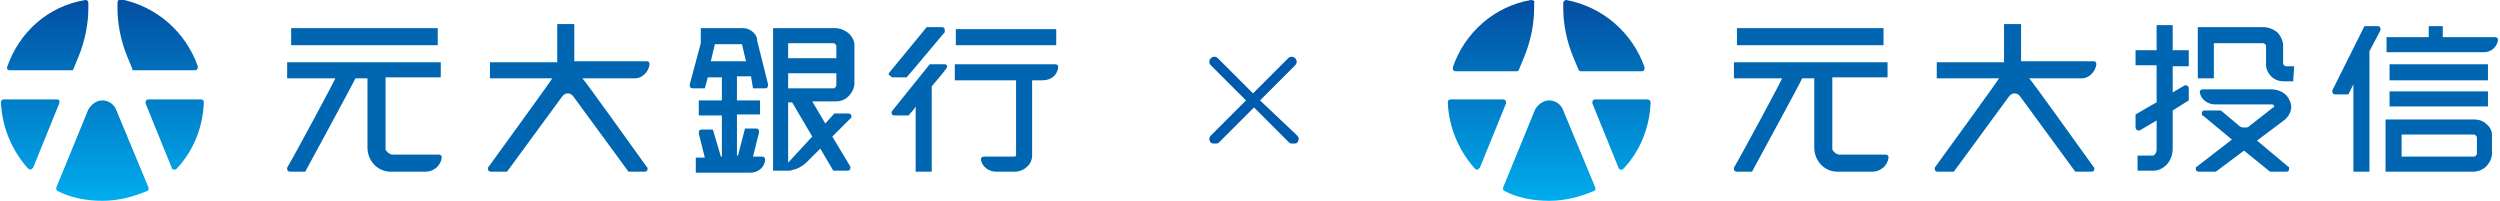 <?xml version="1.0" encoding="utf-8"?>
<!-- Generator: Adobe Illustrator 26.3.1, SVG Export Plug-In . SVG Version: 6.00 Build 0)  -->
<svg version="1.1" id="圖層_1" xmlns="http://www.w3.org/2000/svg" xmlns:xlink="http://www.w3.org/1999/xlink" x="0px" y="0px"
	 viewBox="0 0 249 20" style="enable-background:new 0 0 249 20;" xml:space="preserve">
<style type="text/css">
	.st0{fill:url(#SVGID_1_);}
	.st1{fill:url(#SVGID_00000020359531275567479150000003330343650869729211_);}
	.st2{fill:url(#SVGID_00000135680212132371973550000014422451276285847738_);}
	.st3{fill:url(#SVGID_00000025415023540510697980000009231554175944569262_);}
	.st4{fill:url(#SVGID_00000144307217243065968760000016459699309376209299_);}
	.st5{fill:#0066B2;}
	.st6{fill:url(#SVGID_00000141436459526359842080000014032593699604820654_);}
	.st7{fill:url(#SVGID_00000140706728364947545650000013547243388492663445_);}
	.st8{fill:url(#SVGID_00000009586070943362831440000007629112580011577020_);}
	.st9{fill:url(#SVGID_00000088838728730042163350000010874471335147512504_);}
	.st10{fill:url(#SVGID_00000024682543319122913150000005101095482790594443_);}
	.st11{fill:#005BAC;}
</style>
<g>
	<g>
		
			<linearGradient id="SVGID_1_" gradientUnits="userSpaceOnUse" x1="-272.545" y1="322.852" x2="-272.26" y2="322.852" gradientTransform="matrix(0 70.051 70.051 0 -22611.281 19091.994)">
			<stop  offset="0" style="stop-color:#034EA1"/>
			<stop  offset="1" style="stop-color:#00ADEE"/>
		</linearGradient>
		<path class="st0" d="M8.5,0C4.8,0.6,1.9,3.2,0.7,6.7c0,0,0,0,0,0c0,0,0,0.1,0,0.1C0.7,6.9,0.8,7,1,7h6.1c0,0,0,0,0,0
			C7.2,7,7.3,7,7.3,6.9l0.5-1.2c0.7-1.7,1-3.4,1-4.9h0V0.3C8.8,0.1,8.7,0,8.5,0C8.5,0,8.5,0,8.5,0C8.5,0,8.5,0,8.5,0z"/>
		
			<linearGradient id="SVGID_00000149352934442957308570000006280678372496244157_" gradientUnits="userSpaceOnUse" x1="-272.545" y1="322.93" x2="-272.26" y2="322.93" gradientTransform="matrix(0 70.051 70.051 0 -22611.281 19091.994)">
			<stop  offset="0" style="stop-color:#034EA1"/>
			<stop  offset="1" style="stop-color:#00ADEE"/>
		</linearGradient>
		<path style="fill:url(#SVGID_00000149352934442957308570000006280678372496244157_);" d="M14.7,19c0.1,0,0.1-0.1,0.1-0.2
			c0,0,0-0.1,0-0.1c0,0,0,0,0,0l-3.2-7.7c0,0,0,0,0,0c-0.2-0.6-0.8-1-1.4-1c-0.6,0-1.1,0.4-1.4,0.9l-3.2,7.8c0,0,0,0,0,0l0,0v0
			c0,0,0,0.1,0,0.1c0,0.1,0.1,0.2,0.1,0.2c0,0,0,0,0,0c1.3,0.7,2.9,1,4.5,1C11.8,20,13.3,19.6,14.7,19C14.7,19,14.7,19,14.7,19z"/>
		
			<linearGradient id="SVGID_00000147210971064765750130000017768942062595854210_" gradientUnits="userSpaceOnUse" x1="-272.545" y1="323.009" x2="-272.26" y2="323.009" gradientTransform="matrix(0 70.051 70.051 0 -22611.281 19091.994)">
			<stop  offset="0" style="stop-color:#034EA1"/>
			<stop  offset="1" style="stop-color:#00ADEE"/>
		</linearGradient>
		<path style="fill:url(#SVGID_00000147210971064765750130000017768942062595854210_);" d="M11.7,0.3v0.5h0c0,1.5,0.3,3.2,1,4.9
			l0.5,1.2C13.1,7,13.2,7,13.3,7h0c0,0,0,0,0,0c0,0,0,0,0,0c0,0,0,0,0,0c0,0,0,0,0,0h6.1c0.2,0,0.3-0.1,0.3-0.3c0,0,0-0.1,0-0.1
			c0,0,0,0,0,0c-1.2-3.4-4.1-6-7.8-6.7c0,0,0,0,0,0c0,0,0,0,0,0C11.8,0,11.7,0.1,11.7,0.3z"/>
		
			<linearGradient id="SVGID_00000001661353927281908780000017156359850584558510_" gradientUnits="userSpaceOnUse" x1="-272.545" y1="323.033" x2="-272.26" y2="323.033" gradientTransform="matrix(0 70.051 70.051 0 -22611.281 19091.994)">
			<stop  offset="0" style="stop-color:#034EA1"/>
			<stop  offset="1" style="stop-color:#00ADEE"/>
		</linearGradient>
		<path style="fill:url(#SVGID_00000001661353927281908780000017156359850584558510_);" d="M20,9.9h-5.2c-0.2,0-0.3,0.1-0.3,0.3
			c0,0,0,0.1,0,0.1l2.6,6.4v0c0,0.1,0.1,0.2,0.3,0.2c0.1,0,0.1,0,0.2-0.1c0,0,0,0,0,0c1.6-1.7,2.6-4,2.7-6.6c0,0,0,0,0,0v0
			C20.3,10,20.2,9.9,20,9.9z"/>
		
			<linearGradient id="SVGID_00000078025902128891616120000013923899121651831710_" gradientUnits="userSpaceOnUse" x1="-272.545" y1="322.828" x2="-272.26" y2="322.828" gradientTransform="matrix(0 70.051 70.051 0 -22611.281 19091.994)">
			<stop  offset="0" style="stop-color:#034EA1"/>
			<stop  offset="1" style="stop-color:#00ADEE"/>
		</linearGradient>
		<path style="fill:url(#SVGID_00000078025902128891616120000013923899121651831710_);" d="M5.7,9.9H0.4c-0.2,0-0.3,0.1-0.3,0.3
			c0,0,0,0,0,0c0.1,2.5,1.1,4.8,2.7,6.6c0,0,0,0,0,0C2.9,16.8,3,16.9,3,16.9c0.1,0,0.2-0.1,0.3-0.2h0l2.6-6.4v0l0,0v0
			c0,0,0-0.1,0-0.1C6,10,5.8,9.9,5.7,9.9z"/>
		<path class="st5" d="M29,4.5h14.6c0,0,0,0,0,0V2.8c0,0,0,0,0,0h-0.1H29c0,0,0,0,0,0L29,4.5C28.9,4.4,29,4.5,29,4.5"/>
		<path class="st5" d="M44,15.7c0-0.2-0.1-0.3-0.3-0.3h0v0l-4.6,0c-0.3,0-0.6-0.3-0.7-0.5c0,0,0-0.1,0-0.2l0-7l5.5,0c0,0,0,0,0,0
			V6.2c0,0,0,0,0,0h-0.1H28.6c0,0,0,0,0,0v1.6c0,0,0,0,0,0h4.8c0,0.1-3.8,7.2-4.8,8.9c0,0,0,0,0,0c0,0,0,0.1,0,0.1
			c0,0.2,0.1,0.3,0.3,0.3h1.5c0,0,0,0,0,0c0,0,5-9.2,5-9.3h1.2v6.9c0,1.3,1,2.4,2.3,2.4l3.5,0C43.2,17.1,43.9,16.5,44,15.7
			C44,15.8,44,15.8,44,15.7C44,15.8,44,15.7,44,15.7"/>
		<path class="st5" d="M64.7,6.4c0-0.2-0.1-0.3-0.3-0.3h-7.2V2.4c0,0,0,0,0,0h-0.1h-1.6c0,0,0,0,0,0v3.8h-6.7c0,0,0,0,0,0v1.6
			c0,0,0,0,0,0h6.2c0,0.1-5.1,7.1-6.4,8.9c0,0,0,0,0,0c0,0,0,0.1,0,0.1c0,0.2,0.1,0.3,0.3,0.3h1.6c0,0,0,0,0,0l5.5-7.5
			c0.3-0.4,0.8-0.4,1.1,0c0,0,5.5,7.5,5.5,7.5c0,0,0,0,0,0h1.6c0.2,0,0.3-0.1,0.3-0.3c0-0.1,0-0.1-0.1-0.2c0,0,0,0,0,0
			c-1.3-1.8-6.3-8.8-6.4-8.8c0.1,0,5.3,0,5.3,0C63.9,7.8,64.6,7.2,64.7,6.4C64.7,6.5,64.7,6.5,64.7,6.4C64.7,6.4,64.7,6.4,64.7,6.4"
			/>
		<path class="st5" d="M84.7,11.8c0.1,0,0.1-0.1,0.1-0.2c0-0.2-0.1-0.3-0.3-0.3v0h-1.4c0,0,0,0,0,0l-0.9,1l-1.3-2.2l2.2,0
			c0,0,0,0,0.1,0c0.2,0,0.8,0,1.3-0.5c0.6-0.6,0.6-1.2,0.6-1.3V4.6c0,0,0.1-0.7-0.6-1.3c-0.5-0.4-1-0.5-1.3-0.5c-0.1,0-0.1,0-0.1,0
			h-6.1c0,0,0,0,0,0v1.6c0,0.1,0,0.1,0,0.1v12.5c0,0,0,0,0,0c0,0,0,0,0,0h1.5c0,0,0,0,0,0c0.1,0,0.3,0,0.5-0.1c0.8-0.1,1.6-1,1.6-1
			c0,0,0.2-0.2,0.9-0.9l0.2-0.2l1.3,2.2c0,0,0,0,0,0h1.4c0.2,0,0.3-0.1,0.3-0.3c0-0.1,0-0.1,0-0.1l-1.8-3L84.7,11.8z M78.5,4.3H83
			c0,0,0,0,0,0c0,0,0.1,0,0.2,0.1c0.1,0.1,0.1,0.2,0.1,0.2v1.2h-4.8V4.3z M78.5,7.3h4.8l0,1.2c0,0,0,0.1-0.1,0.2
			c-0.1,0.1-0.1,0.1-0.2,0.1c0,0,0,0,0,0h-4.5V7.3z M78.5,16.2v-6h0.4l2,3.4L78.5,16.2z"/>
		<path class="st5" d="M76.5,8.4L75.4,4c0,0,0-0.1,0-0.1l0-0.1c0,0,0,0,0,0c-0.2-0.6-0.8-1-1.4-1h-4.2c0,0,0,0,0,0c0,0,0,0,0,0v1.5
			c0,0,0,0,0,0l-1.1,4.1l0,0c0,0,0,0,0,0.1c0,0.2,0.1,0.3,0.3,0.3c0,0,0,0,0,0h1.2c0,0,0,0,0,0l0.3-1.1h1.4V10h-2.3c0,0,0,0,0,0v1.5
			c0,0,0,0,0,0h2.3v4.1h-0.1L71,12.9c0,0,0,0,0,0h-1.1v0c-0.2,0-0.3,0.1-0.3,0.3c0,0,0,0,0,0.1v0l0.6,2.4h-0.9c0,0,0,0,0,0v1.5
			c0,0,0,0,0,0l5.4,0c0.8,0,1.4-0.5,1.5-1.2v0c0,0,0,0,0-0.1c0-0.2-0.1-0.3-0.3-0.3v0H75l0.6-2.4l0,0c0,0,0,0,0-0.1
			c0-0.2-0.1-0.3-0.3-0.3v0h-1.1c0,0,0,0,0,0l-0.7,2.7h-0.1v-4.1h2.3c0,0,0,0,0,0V10c0,0,0,0,0,0h-2.3V7.6h1.4L75,8.8c0,0,0,0,0,0
			h1.2v0C76.4,8.8,76.5,8.7,76.5,8.4C76.5,8.5,76.5,8.5,76.5,8.4L76.5,8.4z M70.8,6.1l0.4-1.7h2.7l0.4,1.7H70.8z"/>
		<path class="st5" d="M95.2,4.5h10c0,0,0,0,0,0V2.9c0,0,0,0,0,0h-10c0,0,0,0,0,0L95.2,4.5C95.1,4.5,95.2,4.5,95.2,4.5"/>
		<path class="st5" d="M88.9,7.7h1.4c0,0,0,0,0,0c0.8-0.9,2.6-3.1,3.8-4.5c0,0,0,0,0,0c0,0,0-0.1,0-0.2c0-0.2-0.1-0.3-0.3-0.3h-1.5
			c0,0,0,0,0,0l-3.7,4.5c0,0-0.1,0.1-0.1,0.2C88.7,7.6,88.8,7.7,88.9,7.7"/>
		<path class="st5" d="M94.1,6.4h-1.5c0,0,0,0,0,0L88.9,11c0,0-0.1,0.1-0.1,0.2c0,0.2,0.1,0.3,0.3,0.3l0,0h1.4c0,0,0,0,0,0
			c0.2-0.3,0.5-0.5,0.7-0.9v6.5c0,0,0,0,0,0h1.6c0,0,0,0,0,0V8.6c0.6-0.7,1.1-1.3,1.4-1.7c0,0,0,0,0,0c0,0,0.1-0.1,0.1-0.2
			C94.4,6.6,94.3,6.4,94.1,6.4"/>
		<path class="st5" d="M105.4,6.7c0-0.2-0.1-0.3-0.3-0.3h-10c0,0,0,0,0,0V8c0,0,0,0,0,0c0,0,0,0,0,0l6.1,0c0,1.9,0,7.4,0,7.4
			c0,0.2-0.1,0.2-0.3,0.2l-2.9,0v0c-0.2,0-0.3,0.1-0.3,0.3c0,0,0,0,0,0c0,0,0,0,0,0c0.1,0.7,0.8,1.2,1.5,1.2l1.7,0c0,0,0,0,0.1,0
			c0.2,0,0.8,0,1.3-0.5c0.6-0.5,0.5-1.3,0.5-1.3l0,0V8c0,0,0,0,0,0h1C104.7,8,105.3,7.5,105.4,6.7C105.4,6.8,105.4,6.8,105.4,6.7
			C105.4,6.7,105.4,6.7,105.4,6.7"/>
	</g>
	<g>
		
			<linearGradient id="SVGID_00000116216283532548354350000013428891584083169678_" gradientUnits="userSpaceOnUse" x1="-272.545" y1="324.987" x2="-272.26" y2="324.987" gradientTransform="matrix(0 70.049 70.049 0 -22610.807 19091.592)">
			<stop  offset="0" style="stop-color:#034EA1"/>
			<stop  offset="1" style="stop-color:#00ADEE"/>
		</linearGradient>
		<path style="fill:url(#SVGID_00000116216283532548354350000013428891584083169678_);" d="M158.8,19c0.1,0,0.1-0.1,0.1-0.2
			c0,0,0-0.1,0-0.1v0c0,0,0,0,0,0l-3.2-7.7c0,0,0,0,0,0c-0.2-0.6-0.8-1-1.4-1c-0.6,0-1.1,0.4-1.4,0.9l-3.2,7.8v0l0,0v0
			c0,0,0,0.1,0,0.1c0,0.1,0.1,0.2,0.1,0.2c0,0,0,0,0,0c1.3,0.7,2.9,1,4.5,1C155.9,20,157.4,19.6,158.8,19
			C158.8,19,158.8,19,158.8,19z"/>
		
			<linearGradient id="SVGID_00000137853789870012726560000007161036183179581064_" gradientUnits="userSpaceOnUse" x1="-272.545" y1="324.908" x2="-272.26" y2="324.908" gradientTransform="matrix(0 70.049 70.049 0 -22610.807 19091.592)">
			<stop  offset="0" style="stop-color:#034EA1"/>
			<stop  offset="1" style="stop-color:#00ADEE"/>
		</linearGradient>
		<path style="fill:url(#SVGID_00000137853789870012726560000007161036183179581064_);" d="M152.5,0c-3.6,0.6-6.6,3.2-7.8,6.7
			c0,0,0,0,0,0c0,0,0,0.1,0,0.1c0,0.2,0.1,0.3,0.3,0.3h6.1c0,0,0,0,0,0c0.1,0,0.2-0.1,0.2-0.2l0.5-1.2c0.7-1.7,1-3.4,1-4.9h0V0.3
			C152.9,0.1,152.7,0,152.5,0C152.6,0,152.6,0,152.5,0C152.5,0,152.5,0,152.5,0z"/>
		
			<linearGradient id="SVGID_00000041295235599874745330000007978008932726788756_" gradientUnits="userSpaceOnUse" x1="-272.545" y1="325.065" x2="-272.26" y2="325.065" gradientTransform="matrix(0 70.049 70.049 0 -22610.807 19091.592)">
			<stop  offset="0" style="stop-color:#034EA1"/>
			<stop  offset="1" style="stop-color:#00ADEE"/>
		</linearGradient>
		<path style="fill:url(#SVGID_00000041295235599874745330000007978008932726788756_);" d="M155.7,0.3v0.5h0c0,1.5,0.3,3.2,1,4.9
			l0.5,1.2v0c0,0.1,0.1,0.1,0.2,0.2c0,0,0,0,0,0c0,0,0,0,0,0h0c0,0,0,0,0,0h6.1c0.2,0,0.3-0.1,0.3-0.3c0,0,0-0.1,0-0.1c0,0,0,0,0,0
			c-1.2-3.4-4.1-6-7.8-6.7c0,0,0,0,0,0c0,0,0,0,0,0C155.9,0,155.7,0.1,155.7,0.3z"/>
		
			<linearGradient id="SVGID_00000016055292908694791160000007153423372216698032_" gradientUnits="userSpaceOnUse" x1="-272.545" y1="324.884" x2="-272.26" y2="324.884" gradientTransform="matrix(0 70.049 70.049 0 -22610.807 19091.592)">
			<stop  offset="0" style="stop-color:#034EA1"/>
			<stop  offset="1" style="stop-color:#00ADEE"/>
		</linearGradient>
		<path style="fill:url(#SVGID_00000016055292908694791160000007153423372216698032_);" d="M149.7,9.9h-5.2c-0.2,0-0.3,0.1-0.3,0.3
			c0,0,0,0,0,0c0.1,2.5,1.1,4.8,2.7,6.6c0,0,0,0,0,0c0.1,0.1,0.1,0.1,0.2,0.1c0.1,0,0.2-0.1,0.3-0.2v0l2.6-6.4l0,0v0
			c0,0,0-0.1,0-0.1C150,10,149.9,9.9,149.7,9.9z"/>
		
			<linearGradient id="SVGID_00000029762716847600636350000010819537546682149027_" gradientUnits="userSpaceOnUse" x1="-272.545" y1="325.089" x2="-272.26" y2="325.089" gradientTransform="matrix(0 70.049 70.049 0 -22610.807 19091.592)">
			<stop  offset="0" style="stop-color:#034EA1"/>
			<stop  offset="1" style="stop-color:#00ADEE"/>
		</linearGradient>
		<path style="fill:url(#SVGID_00000029762716847600636350000010819537546682149027_);" d="M164.1,9.9h-5.2c-0.2,0-0.3,0.1-0.3,0.3
			c0,0,0,0.1,0,0.1l2.6,6.4c0,0.1,0.1,0.2,0.3,0.2c0.1,0,0.1,0,0.2-0.1c0,0,0,0,0,0c1.6-1.7,2.6-4,2.7-6.6v0v0
			C164.4,10,164.2,9.9,164.1,9.9z"/>
		<path class="st5" d="M218,5h-1.6V2.5c0,0,0,0,0,0h-1.6c0,0,0,0,0,0V5h-2.1c0,0,0,0,0,0v1.5c0,0,0,0,0,0h2.1v3.7l-0.2,0.1
			c0,0-0.7,0.4-1.9,1.1c0,0,0,0,0,0v1.3h0c0,0.1,0.1,0.3,0.3,0.3c0,0,0.1,0,0.1,0c0,0,0,0,0,0h0l1.7-1l0,2.9c0,0.3-0.2,0.6-0.4,0.6
			l-1.5,0c0,0,0,0,0,0c0,0,0,0,0,0v1.5c0,0,0,0,0,0c0,0,1.7,0,1.7,0c1-0.1,1.8-1,1.8-2.2c0,0,0,0,0,0l0-3.8l1.6-1c0,0,0,0,0,0V8.8h0
			c0-0.2-0.1-0.3-0.3-0.3c0,0-0.1,0-0.1,0h0l-1.2,0.7V6.6h1.6c0,0,0,0,0,0L218,5C218.1,5,218.1,5,218,5"/>
		<path class="st5" d="M228.5,6.6C228.5,6.6,228.5,6.6,228.5,6.6l-0.3,0c-0.5,0-0.5,0-0.5,0h0c0,0-0.1,0-0.2-0.1
			c-0.1-0.1-0.1-0.1-0.1-0.2V5.9c0,0,0,0,0,0V4.5c0,0,0-0.7-0.6-1.3c-0.5-0.4-1.1-0.5-1.3-0.5c0,0-0.1,0-0.1,0h-4.2c0,0,0,0,0,0
			h-2.3c0,0,0,0,0,0v1.7c0,0,0,0,0,0l0,3.4c0,0,0,0,0,0c0,0,0,0,0,0h1.6c0,0,0,0,0,0V4.3h4.9c0,0,0,0,0,0c0,0,0.1,0,0.2,0.1
			c0.1,0.1,0.1,0.1,0.1,0.2c0,0,0,0,0,0v0.3c0,0,0,0,0,0l0,1.4c0,0-0.1,0.7,0.5,1.3c0.5,0.5,1.1,0.5,1.3,0.5c0,0,0.1,0,0.1,0l0.8,0
			c0,0,0,0,0,0L228.5,6.6C228.5,6.6,228.5,6.6,228.5,6.6"/>
		<path class="st5" d="M228,9.9c-0.5-1-1.7-1-1.7-1H221c0,0,0,0,0,0h-1.6c0,0,0,0,0,0c-0.2,0-0.3,0.1-0.3,0.3c0,0,0,0,0,0
			c0,0,0,0,0,0c0.1,0.7,0.8,1.2,1.5,1.2h0.4c0,0,0,0,0,0h5.3c0,0,0.1,0,0.2,0.1c0,0,0,0.1,0,0.1c0,0.1,0,0.1-0.1,0.1
			c0,0-1,0.8-2.3,1.8c0,0,0,0,0,0c0,0,0,0,0,0c0,0,0,0-0.1,0.1l0,0c-0.1,0.1-0.3,0.1-0.4,0.1c-0.2,0-0.3,0-0.5-0.1l-1.9-1.6
			c0,0,0,0,0,0h-1.6v0c-0.2,0-0.3,0.1-0.3,0.3c0,0.1,0,0.2,0.1,0.2l0,0l2.9,2.4l-3.5,2.7c-0.1,0-0.1,0.1-0.1,0.2
			c0,0.2,0.1,0.3,0.3,0.3h0h1.7c0,0,0,0,0,0l2.8-2.1l2.6,2.1c0,0,0,0,0,0h1.6c0.2,0,0.3-0.1,0.3-0.3c0-0.1,0-0.2-0.1-0.2l0,0
			l-3.1-2.6l2.8-2.1C227.7,11.8,228.6,11,228,9.9"/>
		<path class="st5" d="M173,4.5h14.6c0,0,0,0,0,0V2.8c0,0,0,0,0,0h-0.1H173c0,0,0,0,0,0L173,4.5C173,4.4,173,4.5,173,4.5"/>
		<path class="st5" d="M188.1,15.7c0-0.2-0.1-0.3-0.3-0.3h0l-4.6,0c-0.3,0-0.6-0.3-0.7-0.5c0,0,0-0.1,0-0.2l0-7l5.5,0c0,0,0,0,0,0
			V6.2c0,0,0,0,0,0H188h-15.3c0,0,0,0,0,0v1.6c0,0,0,0,0,0h4.8c0,0.1-3.8,7.2-4.8,8.9c0,0,0,0,0,0c0,0,0,0.1,0,0.1
			c0,0.2,0.1,0.3,0.3,0.3h1.5c0,0,0,0,0,0c0,0,5-9.2,5-9.3h1.2v6.9c0,1.3,1,2.4,2.3,2.4l3.5,0C187.3,17.1,188,16.5,188.1,15.7
			L188.1,15.7C188.1,15.8,188.1,15.7,188.1,15.7"/>
		<path class="st5" d="M208.8,6.4c0-0.2-0.1-0.3-0.3-0.3h-7.2V2.4c0,0,0,0,0,0h-0.1h-1.6c0,0,0,0,0,0v3.8h-6.7c0,0,0,0,0,0v1.6
			c0,0,0,0,0,0h6.2c0,0.1-5.1,7.1-6.4,8.9c0,0,0,0,0,0c0,0,0,0.1,0,0.1c0,0.2,0.1,0.3,0.3,0.3h1.6c0,0,0,0,0,0l5.5-7.5
			c0.3-0.4,0.8-0.4,1.1,0c0,0,5.5,7.5,5.5,7.5c0,0,0,0,0,0h1.6c0.2,0,0.3-0.1,0.3-0.3c0-0.1,0-0.1-0.1-0.2c0,0,0,0,0,0
			c-1.3-1.8-6.3-8.8-6.4-8.8c0.1,0,5.3,0,5.3,0C208,7.8,208.7,7.2,208.8,6.4L208.8,6.4C208.8,6.4,208.8,6.4,208.8,6.4"/>
		<path class="st5" d="M238,8h9.8c0,0,0,0,0,0V6.4c0,0,0,0,0,0H238c0,0,0,0,0,0L238,8C238,7.9,238,8,238,8"/>
		<path class="st5" d="M238,10.6C238,10.6,238,10.6,238,10.6l9.8,0c0,0,0,0,0,0V9.1c0,0,0,0,0,0H238c0,0,0,0,0,0V10.6z"/>
		<path class="st5" d="M247.7,12.4c-0.5-0.5-1.1-0.5-1.3-0.5c0,0,0,0-0.1,0h-8.7c0,0,0,0,0,0c0,0,0,0,0,0l0,5.2c0,0,0,0,0,0
			c0,0,0,0,0,0l8.7,0l0,0h0.1c0,0,0,0,0,0c0.2,0,0.8-0.1,1.2-0.5c0.6-0.6,0.6-1.2,0.6-1.3v-1.7C248.2,13.6,248.3,12.9,247.7,12.4
			 M246.6,15.5c-0.1,0.1-0.1,0.1-0.2,0.1c0,0,0,0,0,0c0,0,0,0,0,0c0,0,0,0,0,0h-7.2v-2.2h7.2c0,0,0,0,0,0c0,0,0.1,0,0.2,0.1
			c0.1,0.1,0.1,0.2,0.1,0.2v1.7C246.6,15.4,246.6,15.5,246.6,15.5"/>
		<path class="st5" d="M236.8,2.6L236.8,2.6h-1.3c0,0,0,0,0,0L232.3,9v0c0,0,0,0.1,0,0.1c0,0.2,0.1,0.3,0.3,0.3v0h1.3c0,0,0,0,0,0
			l0.5-1v8.7c0,0,0,0,0,0h1.6c0,0,0,0,0,0v-12l1.1-2.1l0,0c0,0,0-0.1,0-0.1C237.1,2.7,237,2.6,236.8,2.6"/>
		<path class="st5" d="M248.8,4c0-0.2-0.1-0.3-0.3-0.3v0h-5.2V2.6c0,0,0,0,0,0h-1.4c0,0,0,0,0,0v1.1h-4.2c0,0,0,0,0,0v1.5
			c0,0,0,0,0,0c0,0,0,0,0,0l9.7,0C248.1,5.2,248.7,4.7,248.8,4C248.8,4,248.8,4,248.8,4C248.8,4,248.8,4,248.8,4"/>
	</g>
	<path class="st11" d="M125.5,10l3.5-3.5c0.2-0.2,0.2-0.5,0-0.7c-0.2-0.2-0.5-0.2-0.7,0l-3.5,3.5l-3.5-3.5c-0.2-0.2-0.5-0.2-0.7,0
		s-0.2,0.5,0,0.7l3.5,3.5l-3.5,3.5c-0.2,0.2-0.2,0.5,0,0.7c0.1,0.1,0.2,0.1,0.4,0.1s0.3,0,0.4-0.1l3.5-3.5l3.5,3.5
		c0.1,0.1,0.2,0.1,0.4,0.1s0.3,0,0.4-0.1c0.2-0.2,0.2-0.5,0-0.7L125.5,10z"/>
</g>
</svg>
